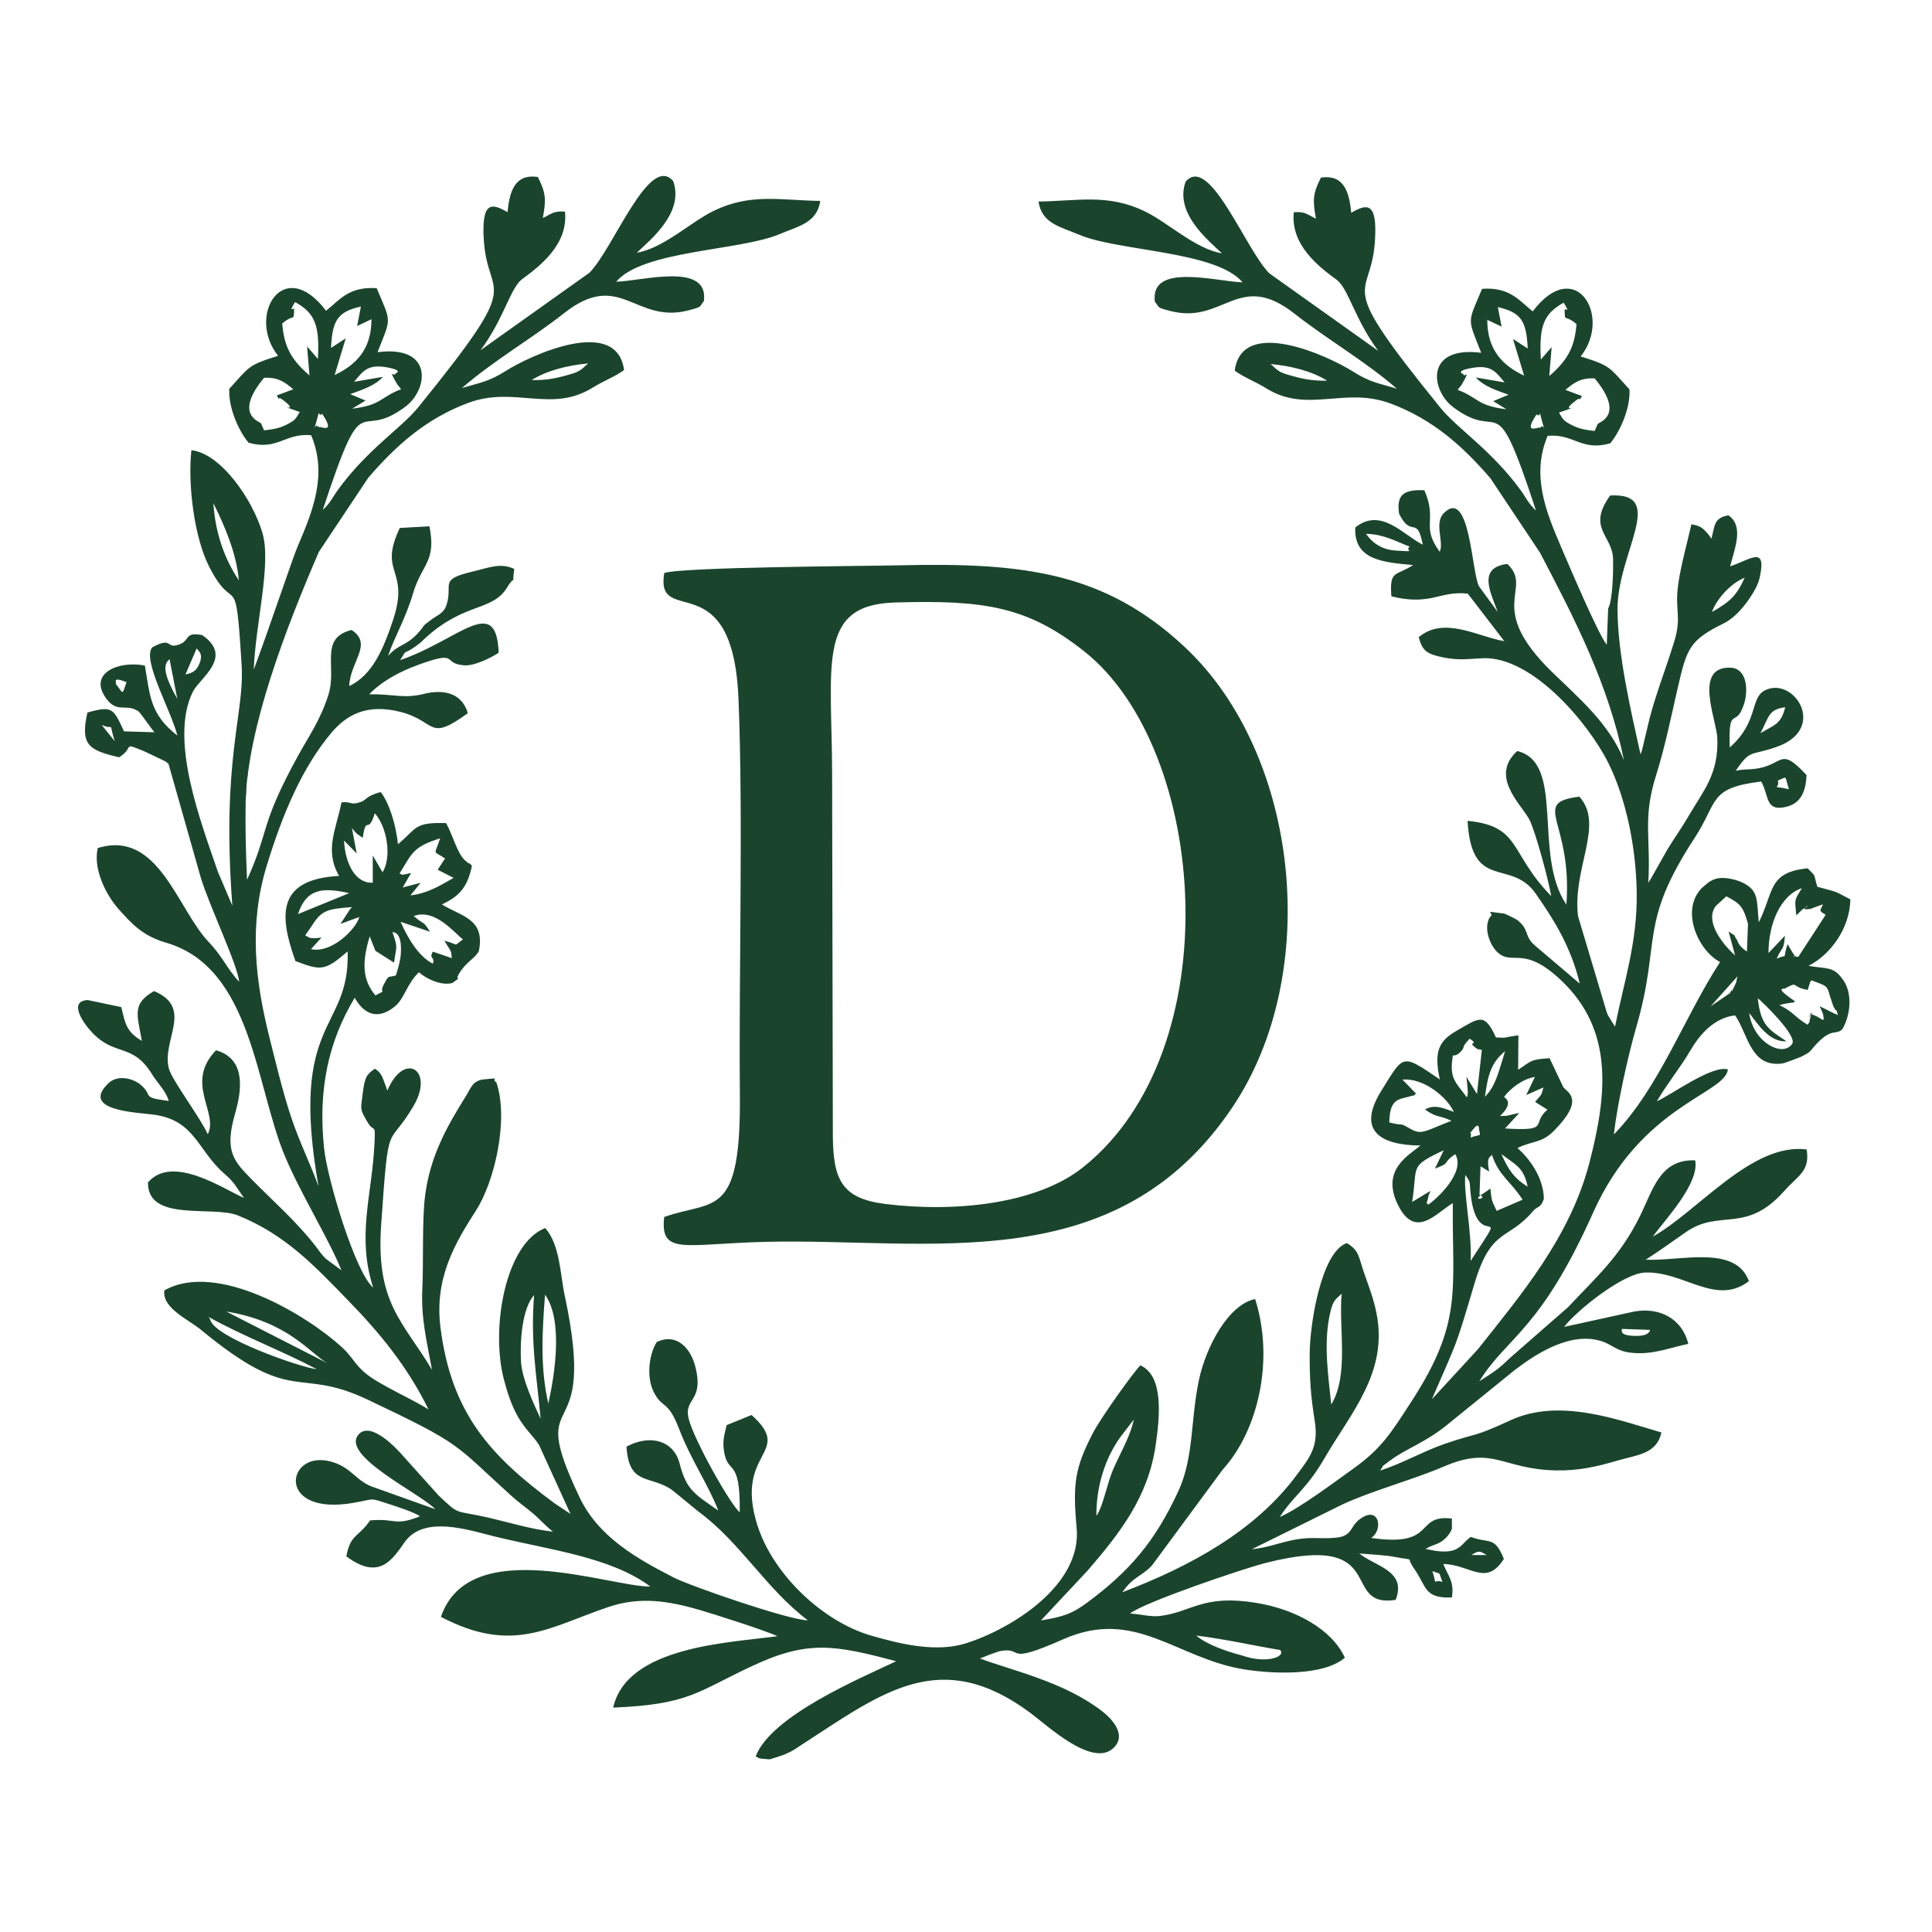 <?xml version="1.0" encoding="UTF-8"?>
<svg xmlns="http://www.w3.org/2000/svg" xmlns:xlink="http://www.w3.org/1999/xlink" xmlns:xodm="http://www.corel.com/coreldraw/odm/2003" xml:space="preserve" width="60mm" height="60mm" version="1.1" style="shape-rendering:geometricPrecision; text-rendering:geometricPrecision; image-rendering:optimizeQuality; fill-rule:evenodd; clip-rule:evenodd" viewBox="0 0 6000 6000">
 <defs>
  <style type="text/css">
   
    .fil0 {fill:#1A452C}
   
  </style>
 </defs>
 <g id="Warstwa_x0020_1">
  <g id="_1561591984976">
   <path class="fil0" d="M2778.66 1871.14c278.38,-8.36 412.45,12.08 588.97,152.1 384.37,304.92 453.39,1237.56 -4.25,1601.97 -144.17,114.81 -398.9,140.65 -615.04,113.67 -133.59,-16.67 -160.28,-75.4 -161.84,-207.66l-2.25 -1120.13c-0.14,-346.57 -49.44,-532.63 194.41,-539.95zm-715.77 -91.6c-29.16,174.32 212.88,-36.41 230.53,390.32 14.92,360.57 0.82,847.65 4.34,1228.8 3.61,390.26 -80.87,325.93 -235.03,380.81 -13.36,120.69 62.59,83.35 315.05,77.19 510.25,-12.45 1087.4,119.97 1449.3,-417.49 280.75,-416.93 207.89,-1095.62 -146.21,-1428.34 -248.75,-233.73 -501.7,-264.05 -881.57,-255.32 -115.36,2.64 -679.8,5.18 -736.41,24.03z"></path>
   <g>
    <g>
     <g>
      <path class="fil0" d="M982.48 1309.76c-10.38,39.62 -3.3,0.61 6.01,16.44 11.1,-2.19 54.25,22.45 12.03,-41.16 -15.22,13.9 -4.52,-26.91 -18.04,24.72zm2732.23 3769.55c95.31,11.86 181.21,31.96 260.74,44.86 19.28,20.53 -41.45,43.98 -117.53,17.29 -51.68,-13.79 -108.35,-33.29 -143.21,-62.15zm764.95 -166.76c-34.69,-9.91 -14.54,20.34 -31.18,-33.49 30.59,12.93 16.68,-2.16 31.18,33.49zm89.99 -83.27c27.18,-17.95 28.69,-8.85 47.87,0l-47.87 0zm-1164.63 -121.38c-1.11,-88.85 25.72,-177.33 74.6,-245.38l41.49 -53.89c-10.22,50.94 -43.27,106.83 -63.71,153.68 -19.39,44.46 -30.76,113.47 -52.38,145.59zm-1726.02 -302.01c-19.48,-41.69 -57.89,-122.22 -61.02,-177.4 -3.72,-65.59 3.9,-165.11 40.68,-206.5 -11.43,148.1 7.83,247.83 20.34,383.9zm23.82 -46.89c-25.66,-113.98 -19.05,-220.6 -10.19,-338.27 56.51,78.46 30.65,246.8 10.19,338.27zm2431.51 2.85c-8.92,-85.54 -23.56,-183.36 -6.04,-271.96 10.18,-51.52 17.21,-52.56 38.32,-71.99 -9.59,108.06 23.33,251.97 -32.28,343.95zm902.31 -234.83l88.54 3.14c-2.89,1.96 -0.94,20.77 -52.4,18.41 -44.23,-2.03 -34.9,-15.88 -36.14,-21.55zm-4052.86 125.19c-48.14,-4.58 -318.74,-98.58 -330.95,-154 -1.05,-4.76 -3.85,-5.74 -5.73,-8.63 110.7,61.43 226.93,104.48 336.68,162.63zm-281.12 -179.16c192.68,31.25 260.44,129.91 313.37,160.13l-313.37 -160.13zm3864.83 -362.95c21.11,188.41 128.65,7.1 -0.24,205.73 4.03,-93.57 -22.57,-208.6 -16.61,-267.04 18.35,26.36 11.96,17.64 16.85,61.31zm176.82 -24.75c-39.26,-23.91 -59.3,-49.82 -81.49,-101.1 45.24,34.22 69.08,41.23 81.49,101.1zm-119.75 -47.06c-8.78,-47.51 2.23,-41.92 8.68,-52.13 21.67,65.99 57.14,80.32 95.3,139.62l-80.56 34.69c-13.93,-32.27 -14.9,-23.52 -19.52,-69.1 -3.23,1.89 -7.31,5.14 -9.22,6.41l-14.83 10.04c-39.34,24.3 20.53,14.7 -9.71,2.99l3.18 -88.79 26.68 16.27zm-239.09 94.58c18.56,-114.45 -11.63,-108.58 98,-160.52l-27.05 56.76c53.25,-19.86 18.12,-13.91 62.97,-44.81 33.3,55.46 -57.35,139.48 -84.19,157.09 -8.18,-13.26 -5.94,4.53 -0.58,-19.34 7.38,-32.84 0.29,2.21 7.36,-23.36l-56.51 34.18zm190.82 -227.06c18.56,-23.32 16.51,1.24 16.77,1.34 5.82,26.48 5.82,13.2 -25.71,25.71 4.42,-27.46 -10.69,-2.4 8.94,-27.05zm-176.18 -106.92l-44.59 -45.98c63.4,-6.41 137.81,52.72 159.44,100.32 -37.3,-14.32 -61.43,-23.26 -89.52,-7.71 36.75,26.83 43.04,16.47 82.27,35.22 -74.24,28.01 -91.17,44.92 -123.15,27.27 -46.99,-25.93 -13.51,-8.07 -69.89,-22.1 0.72,-73.09 28.1,-71.32 62.11,-80.46 2.03,-0.55 6.72,-2.07 8.42,-2.56 1.85,-0.54 7.51,0.07 8.88,-3.55 1.45,-3.83 6.5,-2.16 6.03,-0.45zm271.05 7.32c18.47,-24.81 56.75,-55.58 95.55,-61.62l-26.94 56.29 53.62 -23.8c-8.15,30.25 -5.73,19.31 -25.94,45.08l38.41 24.06c-53.06,43.9 13.15,67.25 -131.78,58.32l44.38 -48.26c-38.08,7.32 -29.33,9.68 -59.97,9.63 46.59,-45.01 13.15,-55.93 12.67,-59.7zm-159.13 -128.37c1.79,-1.2 11.19,3.95 27.42,-15.21 10.98,-12.96 -2.3,-8.89 24.79,-36.86 32.16,21.17 -9.97,7.24 18.13,27.85 36.73,26.94 -13.33,-4.86 19.54,7.46l-15.02 136.61 -32.9 -53.83c4.87,45.21 6.22,53.98 1.48,63.92 -36.12,-48.62 -55.3,-58.48 -43.44,-129.94zm99.55 128.17c9.33,-67.62 18.42,-104.8 62.67,-141.65 -19.9,62.11 -28.41,107.89 -62.67,141.65zm820.74 -260.1c27.15,34.82 61.9,90.91 115.7,88.04 -52.72,-36.55 -79.88,-46.12 -89.01,-133.9 15.24,12.15 123.54,116.89 106.81,141.71 -29.17,43.32 -121.47,-4.32 -133.5,-95.85zm115.05 -78.53c39.35,-19.95 13.23,-2.8 66.44,6.93l7.38 -22.76c0.35,-3.61 3.13,-4.6 4.65,-6.93 46.15,17.23 48.49,15.38 56.89,48.09l10.88 32.56c15.16,28.22 4.68,-5.16 14.18,27.04 -22.01,-8.95 -27,-13.21 -56.59,-27.4 1.64,3.66 9.65,21.65 10.58,24.52l1.92 14.58c0.15,-0.89 -1.26,2.83 -1.78,4.29 -29.78,-17.15 -2.26,-3.72 -36.96,-19.24 -19.63,38.16 13.46,-40.61 -4.29,16.66 -3.04,9.8 3.34,2.05 -6.86,16.84 -42.01,-24.77 -42.37,-39.23 -87.48,-60.88 2.24,-1.17 5.98,-1.88 7.26,-2.18 1.24,-0.29 5.54,-1.54 7.04,-1.86 1.5,-0.33 5.6,-0.97 7.19,-1.31 1.6,-0.33 5.8,-0.69 7.29,-0.99 18.1,-3.7 7.63,1.99 19.82,-5.25 -74.18,-51.09 -28.57,-34.98 -27.56,-42.71zm-151.55 -35.14c-7.03,27.31 1.06,7.87 -9.67,30.96 -17.68,38.01 1.6,-7.67 -14.06,21.47l-59.4 40.41 83.13 -92.84zm-4172.15 -42.62c7.46,-55.01 12.71,-42.44 -4.98,-95.45 2.52,2.25 30.85,-3.12 26.06,68.6 -1.47,21.97 -10.14,50.47 -15.44,66.64 -25.83,7.9 -19.91,-4.14 -36.18,25.66 -19.7,36.1 14.67,14.07 -27.19,36.31 -43.63,-50.87 -40.19,-109.79 -17.8,-183.33l17.74 44.78 57.79 36.79zm4164.81 -22.49c-36.74,-32.82 -91.54,-100.56 -63.67,-147.97 1.37,-2.35 3.85,-5.12 5.45,-7.27l30.99 -28.22c42.59,21.66 52.66,32.16 67.28,85.27l-3.28 86.21c-27.35,-17.79 -29.59,-34.28 -30.37,-35.37 -18.39,-25.9 7.34,-3.59 -26.52,-26.74l20.12 74.09zm-4103.81 -122.25c65.23,-24.08 122.94,48.5 152.85,72.6 -33.24,24.18 -8.45,16.03 -57.67,4l16.99 27.1c4.07,8.49 4.7,7.51 6.21,27.05l-58.7 -20.16c-13.55,22.45 7.1,15.02 0,37.34 -46.07,-22.91 -80.15,-84.34 -100.38,-130.13l91.46 30.88c-22.93,-36.3 -15.46,-18.75 -50.76,-48.68zm-316.06 29.95c29.93,-47.74 47.53,-52.08 124.75,-57.72 -2.19,2.49 -5.3,5.59 -6.74,7.28l-29.32 44.83 58.58 -21.36c-11.69,40.32 -88.2,113.95 -150.08,99.72l32.66 -35.88c-20.16,2.18 -16.98,2.83 -35.89,1.1l-14.78 -7.78 20.82 -30.19zm4523.59 84.83c-0.07,-88.01 35.55,-178.45 103.72,-201.36 -24.41,39.55 -22.23,32.54 -17.36,84.55 4.72,-4.32 19.52,-19.46 20.67,-20.07 44.82,-23.48 -27.75,6.66 22.78,0l39.36 -14.51c-8.48,21.31 -15.43,18.26 8.35,32.8l-85.16 130.98c-33.74,-9.2 1.57,8.73 -16.72,-11.98l-16.37 -28c-18.07,54.76 5.03,27.66 -33.96,45.05 19.53,-42.68 20.55,-20.47 25.86,-71.09l-51.17 53.63zm-4566.88 -120.82c26.79,-79.77 75.77,-83.58 159.18,-65.13l-159.18 65.13zm315.65 -126.25c39.24,-63.78 42.18,-82.83 125.92,-109.04 -17.89,56.38 -24.48,35.51 15.24,62.49l-22.84 34.99 49.41 25.34c-35.47,19.55 -75.7,47.22 -134.03,54.44l31.57 -39.2 -55.54 14.53 25.92 -45.19c-2.79,0.81 -22.16,5.4 -27.02,5.84l-8.63 -4.2zm-114.53 -110.64c11.18,-74.86 15.79,-5.83 37.51,-76.22 36.99,40.83 54.27,134.25 24.06,183.25l-30.4 -52.28 0.04 84.6c-52.63,2.95 -85.3,-56.64 -89.28,-130.9l39.43 40.08 -14.86 -78.61c15.61,18.69 9.43,13.38 33.5,30.08zm4429.32 -151.05c-62.83,-13.61 -27.31,3.85 -34.31,-26.95 31.98,-13.56 20.07,-14.75 34.31,26.95zm-5199.53 -149.28l-40.62 -50.34c44.55,19.31 19.26,-17.29 40.62,50.34zm5111 -24.73c27.35,-51.29 23.84,-73.22 76.93,-80.55 -13.14,54.88 -37.04,56.14 -76.93,80.55zm-5108.13 -153.6c5.52,-3.05 -14.87,-23.73 33.84,-4.89 -14.65,43.4 -8.93,36 -33.84,4.89zm251.63 -109.6c5.17,7.76 24.07,16.83 5.53,53.96 -9.21,18.45 -21.84,22.72 -40.28,26.99l34.75 -80.95zm-60.13 156.86c-29.58,-53.73 -52.19,-102.32 -24.06,-123.26l24.06 123.26zm4766.07 -269.86c14.31,-40.98 59.56,-90.37 101.69,-106.42 -27.1,58.7 -46.95,74.63 -101.69,106.42zm-938.41 -202.9c-19.46,12.43 30.15,16.98 -45.28,11.88 -39.19,-2.65 -69.17,-21.17 -90.84,-51.77 55.52,0.74 97.18,25.28 136.12,39.89zm-3715.57 -134.98c33.12,66.53 71.49,153.57 79.17,239.43 -43.05,-63.47 -73.33,-145.38 -79.17,-239.43zm4127.3 -251.15c10.38,39.62 3.3,0.61 -6.02,16.44 -11.1,-2.19 -54.24,22.45 -12.03,-41.17 15.22,13.91 4.52,-26.9 18.05,24.73zm51.6 -30.24c104.11,-37.89 -10.25,11.34 48.38,-34.52 32.61,-25.51 2.03,16.63 22.99,-16.89l-51.3 -19.21c25.29,-21.1 46.09,-37.9 90.69,-35.6 95.32,114.68 13.79,135.41 9.3,141.79l-9.3 21.39c-24.33,-2.67 -43.99,-5.38 -65.91,-15.83 -31.18,-14.88 -31.9,-19.52 -44.85,-41.13zm-163.09 -10.42c-92.06,-10.89 -87.13,-36.3 -151.66,-60.23 2.04,-3.44 10.4,-12.59 11.89,-15.14 32.09,-54.98 5.94,-20.09 6.45,-33.24 0.02,-0.65 -29.93,-9.55 25.3,-19.6 61.71,-11.24 75.46,13.35 102.25,44.83l-89.41 -15.34c23.17,26.22 61.17,39.15 101.53,53.67l-47.48 19.84 41.13 25.21zm-557.22 -88.91c-34.42,1.01 -62.66,-2.65 -93.83,-10.77 -54.79,-14.28 -53.56,-15.32 -81.57,-40.88 63.96,6.11 127.54,21.84 175.4,51.65zm497.61 -188.87l44.45 21.12 -11.67 -60.5c73.14,16.38 88.65,43.86 92.82,128.59l-45.69 -29.73 34.4 113.87c-63.12,-29.77 -114.68,-77.05 -114.31,-173.35zm166.39 123.32c-5.44,-98.17 5.8,-141.35 70.85,-176.5 23.7,39.09 2.11,11.35 2.91,24.7 2.29,38.61 -2.74,8.57 37.14,41.88 -6.28,64.76 -21.03,106.5 -84.76,161.2l7.32 -90.01 -33.46 38.73zm-3997.13 962.84c4.74,-139.36 55.16,-326.88 27.02,-423.84 -29.55,-101.76 -128.03,-247.18 -220.85,-257.34 -11.59,108.83 9.43,271.57 55.04,361.17 81.53,160.15 81.78,-9.38 101.07,306.84 9.31,152.59 -63.31,289.63 -28.86,746.62l-44.88 -105.31c-51.5,-151.68 -152.71,-410.28 -77.46,-559.79 21.52,-42.73 127.56,-107.18 28.79,-175.32 -57.31,-10.76 -35.12,16.09 -72.4,29.39 -41.6,14.84 -17.93,-26.52 -82.66,8.55 -33.06,38.21 58.77,196.5 77.84,274.04 -85.97,-67.27 -84.44,-123.68 -100.9,-217.39 -80.86,-16.23 -180.01,23.85 -118.11,104.8 33.3,43.55 59.45,11.98 97.88,37.09 5.94,3.88 42.13,56.59 49.66,65.22l-94.08 -2.81c-33.33,-70.72 -35.26,-80.74 -113.86,-58.37 -22.27,100.4 3.05,116.9 98.8,138.91 50.31,-32.52 6.06,-47.1 77.23,-18.95l67.34 32.2c1.84,1.06 6.66,7.68 7.98,5.29l100.31 353.54c25.35,85.54 115.47,273.67 119.62,324.93 -35.72,-37.81 -52.47,-79.46 -93.25,-121.94 -99.38,-103.54 -156.94,-351.75 -345.97,-293.14 -15.51,68.75 29.95,150.77 64.36,188.94 39.42,43.72 72.58,83 148.1,104.95 267.4,77.7 277.52,446.63 369.56,664.49 50.34,119.17 136.47,256.89 174.8,352.8l-47.69 -35.25c-16.63,-16.34 -18.5,-21.68 -32.12,-39.23 -60.13,-77.51 -132.08,-139.91 -200.02,-209.02 -56.79,-57.75 -83.64,-88.25 -50,-204.71 25.16,-87.11 25.95,-170.75 -59.58,-195.05 -98.74,102.42 8.99,193.05 -25.64,260.84 -23.79,-53.01 -110.65,-166.93 -120.62,-203.58 -24,-88.25 78.57,-188.77 -46.17,-241.02 -69.77,39.77 -52.03,73.25 -37.89,154.72 -49.69,-30.11 -51.1,-53.67 -64.01,-105.01l-104.41 -21.96c-59.23,3.71 -16.68,68.06 13.28,100.15 70.89,75.94 125.49,32.57 184.96,127.68 21.15,33.83 43.94,52.88 53.72,85.66 -89.9,-11.76 -45.22,-15.16 -88.1,-51.01 -20.82,-17.42 -69.45,-33.25 -100.16,-3.29 -86.18,84.07 87,89.65 140.06,96.57 130.71,17.02 135.99,110.37 222.51,185.08 31.01,26.78 34.76,39.58 59.28,73.76 -63.41,-27.63 -222.3,-136.66 -298.19,-48.12 -1.24,124.46 200.51,70.65 279.75,102.61 148.51,59.91 239.12,158.44 339.76,261.64 99.95,102.49 185.83,206.44 251.79,340.59 -53.08,-33.4 -148.55,-74.49 -193.21,-110.21 -34.66,-27.73 -43.33,-53.08 -74.75,-82 -107.51,-98.96 -388.49,-270.33 -552.46,-177.3 -7.34,55.39 74.28,89.65 114.02,122.51 290.42,240.19 295.48,111.44 518.02,216.96 298.16,141.37 265.92,135.91 445.67,298.48 23.16,20.94 42.79,34.13 66.65,54.19 21.52,18.09 41.31,41.18 62.86,57.12 -67.15,-7.22 -137.19,-28.9 -198.1,-43.02 -111.81,-25.93 -88.77,-4.26 -158.12,-70.23l-107.92 -120.07c-20.86,-24.54 -102.68,-112.27 -140.23,-68.08 -56.09,66 194.92,183.9 238.6,231.68l-184.27 -65.9c-64.1,-18.69 -73.68,-66.79 -145.6,-83.5 -134.21,-31.19 -165.33,172.33 77.33,129.36 68.37,-12.11 44.73,-16.7 113.5,5.53 25.76,8.32 76.2,25.04 91.29,36.5 -80.38,31.97 -72.48,5.37 -154.8,12.75 -35.99,52.92 -61.24,42.06 -73.64,111.69 102.29,76.43 143.06,9.67 181.04,-44.15 59.9,-84.86 198.83,-37.55 278.59,-17.89 169.72,41.84 360.85,63.38 484.42,155.7 -125.11,1.65 -561.73,-165.02 -650.36,94.14 223.35,117.4 337.08,31.09 520.6,-30.75 98.76,-33.27 187.47,-18.34 282.68,9.27 42.1,12.21 209.24,65.39 241.55,81.61 -148.86,20.64 -466.89,30.58 -509.9,221.74 237.86,-9.99 259.74,-49.14 433.4,-130.04 171.97,-80.11 254.76,-64.64 445.44,-13.95 -110.34,52.5 -388.33,168.91 -436.25,295.53 12.51,6.41 7.56,6.42 29.99,8.04 48.6,3.52 -4.7,2.39 19.63,-0.69 0.74,-0.09 36.64,-11.93 36.93,-12.06 30.48,-12.76 34.66,-17.54 61.57,-35.01 247.94,-160.9 426.82,-301.34 704.51,-95.74 50.41,37.33 191.17,170.02 257.15,110.56 42.86,-38.61 1.9,-88.01 -35.17,-116.42 -118.2,-90.63 -274.41,-124.12 -378.34,-162.89 13.96,-5.51 53.16,-21.27 65.52,-23.32 74.16,-12.28 5.84,46.47 193.46,-36.37 224.2,-99 351.3,60.22 562.77,93.8 87.97,13.96 245.19,20.9 311.6,-36.38 -37.79,-84.83 -148.95,-149.96 -275.41,-170.46 -167.06,-27.08 -199.14,28.59 -298.48,40.77 -29.33,3.59 -61.67,-5.9 -93.07,-7.6 42.15,-34.36 348.63,-138.64 420.72,-156.98 391.75,-99.69 226.9,141.42 403.95,114.71 36.04,-91.32 -64.57,-104.03 -112.7,-144.26 33.19,3.03 81.31,4.89 112.78,11.25 64.89,13.12 28.44,-5.16 57.83,36.6 39.04,55.48 30.04,92.28 116.76,88.81 8.48,-49.89 -13.16,-69.22 -26.58,-103.9 83.84,1.39 132.55,71.76 188.09,-15.82 -29.41,-72.7 -44.54,-46.28 -102.85,-68.37 -24.24,17.14 -29.59,37.09 -61.69,43.5 -25.71,5.14 -53.97,-0.87 -78.56,-6.21 30.37,-17.56 38.9,-11.2 63.2,-34.51 7.93,-7.62 15.57,-18.98 18.65,-28.44l-0.22 -31.34c-118.49,-13.62 -44.26,90.42 -250.51,60.21 35.53,-22.87 26.94,-92.95 -23.86,-65.66 -45.62,24.51 -28.18,58.93 -84.72,64.85 -52.82,5.54 -78.33,-5.48 -143.18,9.29 -47.58,10.85 -65.73,20.23 -119.35,26.82l281.65 -139.25c92.26,-42.93 218.47,-76.39 315.69,-118.07 153.67,-65.88 179.53,8.82 347.16,12.35 69.63,1.47 128.02,-11.9 188.4,-29.69 63.31,-18.65 124.84,-20.39 139.56,-88.17 -136.83,-39.91 -317.14,-108.01 -468.92,-37.78 -119.69,55.38 -97,36.42 -203.01,72.76 -67.25,23.06 -132.25,61.15 -201.73,83.43 16.22,-23.53 0.28,-7.74 26.27,-27.72 55.01,-42.27 115.54,-58.06 191.51,-122.24l199.27 -161.5c51.61,-39.2 157.32,-115.4 256.01,-94.31 55.12,11.78 55.34,42.09 136.95,41.22 50.6,-0.53 100.75,-19.55 147.08,-28.95 -19.44,-79.56 -90.48,-114.44 -168.06,-100.46l-217.69 47.77c39.86,-51.87 182.97,-166.06 251.15,-168.79 120.67,-4.83 219.79,105.17 322.76,26.76 -40.97,-114.28 -214.57,-61.4 -320.22,-66.71 36.88,-23.7 88.24,-60.28 124.9,-85.8 105.55,-73.49 185.11,7.76 305.47,-127.94 42.63,-48.07 80.06,-60.5 69.26,-128.59 -170.59,-22.07 -337.36,192.2 -477.88,270.75 38.65,-53.74 145.12,-164.25 131.72,-237.01 -109.98,-4.05 -130.69,91.07 -172.62,175.33 -61.3,123.16 -131.39,184.09 -222.65,281.11l-180.2 157.46c-38.34,37.14 -47.23,41.13 -94.9,72.31 85.26,-138.3 188.66,-155.06 353.21,-523.5 149.34,-334.38 410.55,-368.66 418.63,-445.06 -49.28,-14.07 -172.29,77.17 -220.53,98.87 33.09,-56.57 70.8,-101.21 104.07,-157.7 29.96,-50.86 74.04,-101.47 138.95,-108.93 41.2,60.13 47.81,164.47 149.39,148.89 3.35,-0.51 52.17,-18.65 55.13,-20.16 29.48,-15.09 25.55,-14.49 41.12,-32.27 54.78,-62.55 66.77,-32.15 87.9,-54.43 26.89,-47.02 30.72,-116.36 -0.51,-155.3 -27.85,-39.89 -49.7,-30.66 -105.18,-40.68 63.85,-31.45 128.7,-113.05 129.92,-206.47 -57.53,-30.27 -35.72,-20.21 -102.43,-39.13 -13.94,-45.34 -1.2,-27.56 -30.04,-57.18 -123.84,12.31 -103.87,71.84 -151.78,167.7 -7.01,-69.33 1.86,-100.89 -56.11,-125.82 -18.37,-7.9 -47.91,-14.05 -67.08,-11.37 -15.8,2.21 -24.49,7.67 -33.15,13.2l-20.15 16.91c-69.38,70.8 -10.06,196.68 56.34,230.29 -109.82,167.77 -189.41,391.47 -329.93,535.53 10.3,-92.88 44,-245.1 69.56,-333.19 78.42,-270.26 5.22,-318.38 181.45,-587.93 73.7,-112.73 41.77,-154.93 206.53,-174.89 25.09,44.43 11.83,94.86 78.41,78.44 45.83,-11.29 60.32,-49.4 62.41,-98.4 -86.91,-93.69 -68.58,-28.51 -165,-18.94 -25.34,2.52 -30.72,0.08 -54.89,5.54 47.05,-69.9 45.56,-44.58 129.75,-75.24 156.58,-57.04 50,-219.04 -38.65,-174.83 -47.71,23.78 -19.19,97.99 -109.71,177.57 -4.55,-134.97 18.36,-56.83 43.58,-132.41 15.46,-46.32 9.42,-113.34 -40.96,-115.26 -116.69,-4.44 -43.67,161.12 -41.27,218.06 4.77,112.96 -43.94,164.73 -89.75,243.56 -22.79,39.23 -42.59,65.4 -65.25,103l-53.86 95.21c-0.87,-1.91 -3.53,5.82 -5.58,8.52 8.67,-139.43 -18.28,-198.99 23.95,-332.9 27.64,-87.68 46.33,-179.91 66.83,-269.38 29.07,-126.93 36.44,-150.76 143.9,-203.9 34.11,-16.88 63.53,-52.01 84.75,-84.84 10.59,-16.4 22.18,-36.27 26.98,-58.66 21.37,-99.85 -28.97,-53.95 -92.15,-33.54 14.71,-56.91 43.38,-124.45 -5.37,-158.46 -44.37,8.56 -41.96,29.21 -52.54,72.81 -2.14,-2.78 -4.45,-6.69 -6.1,-8.59 -1.62,-1.85 -4.26,-5.97 -6.34,-8.11 -13.46,-13.86 -17.37,-22.54 -49.8,-28.14 -11.81,51.47 -34.23,133.28 -41.52,189.29 -10.85,83.32 12.86,95.62 -13.19,179.33 -19.43,62.42 -38.58,113.16 -57.09,171.73 -9.03,28.58 -17.07,55.89 -23.44,84.6l-19.12 80.03c-0.53,-1.68 -2.09,6.49 -3.76,9.45 -30.29,-136.19 -70.36,-308.61 -71.5,-448.04 -1.46,-178.26 156.34,-365.3 -22.76,-355.89 -73.5,101.96 7.54,123.27 9.07,198.13 0.58,28.11 -0.22,126.09 -15.37,152.73l-4.22 112.56c-25.66,-29.68 -119.11,-250.45 -141.93,-303.5 -48.3,-112.31 -92.7,-224.26 -41.74,-345.2 82.01,-7.07 103.99,48.7 194.19,23.42 31.77,-37.66 63.41,-111.06 59.89,-167.59 -63.26,-68.74 -55.72,-72.45 -151.57,-102.39 98.65,-123.18 -15.39,-315.44 -148.85,-140 -39.3,-30.14 -69.77,-76.64 -157.29,-69.9 -46.12,109.68 -45.8,88.42 -2.7,198.63 -175.26,-22.37 -156.94,115.98 -87.43,168.51 155.24,117.33 124.06,-84.61 257.58,321.44 -24.04,-22.09 -30.85,-40.11 -47.2,-62.62 -90.61,-124.74 -196.94,-191.68 -249.15,-256.04 -335.59,-413.81 -217.52,-326.9 -204.08,-514.93 9.2,-128.54 -25.4,-118.69 -73.45,-91.19 -6.11,-67.74 -24.54,-119.63 -94,-109.27 -25.55,50.12 -25.86,70.21 -15.5,127.5 -26.25,-12.24 -32.63,-22.79 -68.74,-19.92 -10.95,101.73 78.61,169.91 132.93,209.71 36.6,26.83 55.47,121.15 129.2,220.75l-338.13 -240.64c-74.24,-74.23 -185.87,-372.11 -260.09,-284.58 -34.78,96.8 68.86,180.82 113.05,222.41 -83.19,-13.86 -166.99,-95.15 -239.06,-130.1 -114.76,-55.64 -206.31,-32.65 -330.85,-30.76 10.57,68.85 68.17,78.35 127.32,103.41 121.26,51.35 424.79,49.95 506.48,147.5 -80.67,-2.1 -288.79,-62.61 -272.27,60.43 16.19,18.32 1.72,16.37 46.6,28.25 167.57,44.33 212.71,-128.65 387.67,9.12 101.16,79.64 217.86,146.25 317.05,232.42 -57.89,-17.43 -83.16,-19.58 -136.09,-53.14 -76.8,-48.7 -345.08,-172.32 -367.35,-2.73 32.45,23.09 60.97,32 98.64,55.27 127.88,78.98 242.32,-7.02 386.33,47.07 131.66,49.46 223.87,133.01 309.11,231.78l153.76 230.68c107.85,205.58 211.93,406.5 260.97,644.85 -46.14,-113.91 -140.18,-193.01 -222.87,-273.44 -211.39,-205.62 -55.95,-256.9 -139.2,-335.99 -94.26,11.34 -51.55,89.39 -30,149.08l-57.98 -79.48c-23.39,-42.92 -27.9,-308.98 -109.44,-227.28 -30.83,30.9 1.43,90.16 -12.68,119.89 -59.74,-81.49 -5.9,-95.75 -47.74,-191.16 -62.42,-2.25 -87.59,12.1 -78.37,73.17 39.19,78.49 54.87,1.46 73.57,95.97 -60.46,-29.82 -130.02,-117.81 -209.78,-53.34 -4.24,100.27 84.13,107.98 179.57,116.53 -52.95,35.28 -73.91,13.89 -67.32,97.28 123.41,30.47 150.07,-18.41 237.38,-8.34l113.27 147.45c-80.51,-13.12 -187.31,-79.07 -265.7,-12.16 11.27,43.27 26.07,52.63 77.86,62.98 46.43,9.28 75.12,4.47 120.22,2.26 152.62,-7.5 328.22,199.92 390.51,324.91 54.43,109.19 86.73,261.11 88.4,404.04 1.82,156.5 -40.33,277.58 -67.42,415.19l-21.72 -34.92c-1.41,-2.99 -2.55,-6.04 -3.81,-9.1l-89.35 -299.07c-17.9,-150.3 82.89,-284.26 4.09,-371.21 -154.02,19.5 -20.34,74.22 -40.3,335.28 -105.36,-155.57 -2.02,-440.89 -152.61,-476.97 -85.61,78.13 9.6,162.46 36.89,211.45 18.7,33.56 63.04,199.51 68.57,238.91 -131.55,-134.45 -92.05,-216.93 -259.69,-233.59 12.39,221.96 134.22,114.72 211.76,226.28 54.75,78.78 108.8,162.52 136.61,279.24l-140.26 -119.23c-34.06,-30.63 -13.82,-46.25 -54.29,-78.81 -0.87,-0.7 -35.11,-18.82 -41.25,-19.58 -78.47,-9.65 -21.74,-5.95 -43.93,12.45 -19.85,33.64 1.31,85.73 22.85,106.41 48.47,46.55 79.6,-24.58 199.47,88.97 162.83,154.22 142.86,352.55 87.49,565.85 -60.05,231.28 -212.45,410.33 -346.56,579.66l-142.73 155.13c81.89,-189.43 70.6,-151.72 132.31,-359.19 52.24,-175.62 103.19,-131.96 182.38,-225.71 12.27,-14.53 24.43,-8.83 33.04,-37.76 -0.66,-67.59 -47.82,-128.01 -81.95,-157.57 47.39,-23.27 74.49,-14.16 113.16,-53.32 96.62,-97.81 43.96,-118.03 29.4,-135.43l-42.89 -90.24c-62.31,4.22 -55.51,8.83 -97.54,35.95l0.8 -106.9c-10.35,1.04 -44.93,7.52 -45.35,7.55l-24.45 -1.1c-35.25,-77.33 -50.76,-61.72 -119.35,-22.36 -54.58,31.31 -75.24,60.96 -54.78,153.01 -119.6,-81.65 -111.14,-77.93 -181.08,33.83 -77.93,124.55 -5.27,170.27 120.65,171.22 -32.83,28.97 -125.13,74.01 -69.19,185.47 54.05,107.7 119.07,23.16 169.84,-6.51 -2.47,271.83 32.72,368.3 -130.17,618.68 -62.65,96.3 -91.59,143.46 -178.5,205.65 -59.41,42.52 -168.81,124.63 -228.77,150.48 42.39,-65.57 83.76,-87.44 138.06,-181.02 83.53,-143.95 199.88,-268.99 161.98,-454.02 -8.89,-43.38 -22.95,-80.19 -36.9,-119.45 -18.86,-53.06 -15.05,-72.69 -54.8,-96.24 -79.68,27 -115.14,252.81 -115.38,343.92 -0.21,79.83 2.91,128.42 15.7,208.41 13,81.27 -16.96,114.83 -54.67,166.09 -128.7,174.93 -331.52,285.58 -542.78,365.87 34.21,-49.69 59.77,-48.41 91.98,-83.17l219.57 -297.58c110.1,-120.94 161.08,-339.8 100.82,-529.74 -82.28,16.68 -152.29,146.4 -174.61,251.58 -26.51,124.91 -15.03,239.4 -64.21,345.6 -73.72,159.22 -153.38,248.91 -280.42,343.85 -49.3,36.85 -77.49,45.72 -145.94,57.07l144.58 -154.51c101.1,-117.13 188.27,-228.62 211.67,-389.94 12.19,-84.08 26.72,-214.6 -47.52,-247.74 -23.91,24.38 -123.09,163.5 -147.1,209.65 -56.9,109.34 -63.2,159.74 -50.76,295.62 16.25,177.49 -201.23,312.05 -342.06,357.46 -91.86,29.62 -202.46,3.77 -296.29,-23.46 -150.79,-43.77 -305.01,-190.38 -353.28,-343.12 -73.18,-231.55 116.51,-220.92 -17.92,-341.99l-77.42 31.45c-6.64,29.18 -12.93,45.1 -8.73,77.31 10.68,81.79 51.65,15.96 49.35,193.76 -32.79,-29.97 -140.96,-224 -158.12,-288.95 -17.95,-67.93 48.48,-52.45 20.06,-164.36 -13.99,-55.07 -56.97,-105.56 -119.76,-75.77 -25.79,41.69 -31.41,111.75 -9.16,155.53 27.16,53.46 43.39,22.57 78.38,113.64 37.5,97.6 90.74,173.2 121.99,254.21 -74.89,-52.25 -99.07,-64.29 -120.27,-146.73 -17.67,-68.7 -88.73,-92.39 -164.78,-51.93 7.45,123.9 73.81,86.65 142.16,135.22l79.35 65c132.73,97.32 211.62,241.3 341.61,339.22 -57.98,-0.11 -364.52,-106.21 -416.94,-133.08 -115.26,-59.08 -233.67,-126.36 -291.84,-248.62 -173.9,-365.53 61.33,-126.53 -46.29,-627.33 -14.36,-66.82 -14.34,-156.61 -60.49,-209.16 -124.11,48.67 -169.72,311.45 -128.48,469.49 10.9,41.77 23.59,80.28 42.54,114.21 23.32,41.78 47.86,60.29 66.86,90.15l97.54 213.93 -50.17 -33.39c-196.05,-145.34 -319.72,-276.23 -353.65,-546.11 -19.37,-154.03 46.8,-263.64 110.3,-362.53 58.59,-91.24 102.34,-284.28 63.34,-398.17 -19.24,-11.73 19.5,-15.09 -38.78,-9.25 -35.02,3.5 -40.28,26.95 -55.87,51.91 -60.95,97.63 -110.4,186.63 -126.51,307.77 -10.01,75.3 -4.69,206.79 -8.81,290.63 -4.57,92.82 15.25,169.27 30.18,251.75 -91.01,-151.97 -174.73,-206.79 -157.98,-450.12 23.7,-344.33 19.47,-230.48 100.98,-370.19 65.21,-111.79 -29.79,-170.15 -81.61,-47.32 -1.83,-2.67 -2.5,-7.04 -3.36,-9.12 -10.76,-25.99 -12.15,-44.45 -35.69,-58.47 -25.42,18.53 -30.97,23.31 -38.1,80.3 -5.93,47.35 -8.31,44.16 13.66,82.9 22.97,40.49 26.7,-0.27 23.29,70.71 -7.66,159.9 -55.76,285.22 -3.96,445.87 -55.38,-46.56 -142.09,-335.64 -152.33,-431.5 -19.63,-183.77 13.84,-334.06 94.98,-468.57 27.72,49.86 71.23,71.59 125.73,26.07 28.8,-24.06 36.96,-70.88 73.74,-105.31 20.87,18.82 68.38,43.29 104.23,33.13 42.44,-31.72 0.47,4.99 21.13,-29.98 21.24,-35.96 51.3,-47.61 60.82,-69.46 20.66,-101.06 -57.38,-107.71 -114.83,-144.44 52.03,-24.01 79.66,-51.89 93.22,-120.14 -24.26,-25.39 7.41,8.52 -20.26,-15.49 -25.75,-22.34 -37.12,-75.54 -60,-116.86 -100.27,-3.04 -89.77,15.71 -149.41,65.62 -6.54,-61.66 -26.98,-127.51 -53.57,-162.1 -47.73,13.01 -43.22,24.2 -60.94,30.54 -33.89,12.13 -28.99,-2 -60.93,1.56 -16.18,82.8 -53.89,149.21 -7.35,228.41 -191.35,10.47 -188.14,118.36 -135.62,264.47 79.81,30.29 91.12,31.09 162.11,-29.99 7.91,250.68 -183.17,204.84 -90.44,729.93 -21.39,-61.33 -59.83,-138.7 -85.94,-217.8 -25.35,-76.84 -46.62,-165.81 -66.65,-245.65 -44.28,-176.57 -64.11,-350.03 -8.21,-532.73 50.05,-163.59 110.72,-305.26 200.09,-411.93 45.92,-54.81 109.02,-92.88 215.99,-65.45 111.94,28.7 83.22,95.04 208.42,3.74 -18.77,-63.75 -76.55,-74.87 -136.41,-59.88 -63.08,15.8 -94.17,-0.1 -169.96,1.24 44.61,-46 109.44,-79.06 188.24,-103.78 83.24,-26.1 43.41,9.22 107.02,13.88 31.51,2.31 82.79,-23.24 106.95,-39.2 -7.63,-184.75 -122.69,-39.87 -305.99,23.06 24.42,-40.41 6.24,-12.85 46.88,-42.17 29.19,-21.06 12.78,-10.52 38.47,-32.98 119.94,-104.86 201.15,-76.62 246.61,-150.34 29.96,-48.58 13.86,6.95 22.31,-57.84 -43.65,-19.88 -76.89,-4.11 -131.02,8.7 -104.94,24.83 -58.57,38.84 -79.08,102.44 -8.83,27.4 -27.01,31.01 -48.55,47.13 -34.7,25.96 -12.99,11.41 -41.43,42.23 -37.47,40.59 -59.68,32.25 -91.78,69.9 19.9,-59.6 53.62,-113.83 77.12,-193.05 28.16,-94.9 73.45,-98.21 51.34,-209.67l-91.95 5.15c-69.06,144.8 33.23,123.64 -21.57,287.59 -28.34,84.79 -62.86,169.57 -135.56,203.3 2.87,-76.68 74.69,-129.86 7.33,-174.1 -102.54,25.89 -43.7,114.67 -72.49,203.12 -25.55,78.48 -59.2,124.93 -92.01,184.37 -122.7,222.32 -88.64,230.69 -160.21,388.46 -4.53,-100.3 -5.51,-180.67 -4.22,-245.23 0.89,-44.6 23.58,-399.27 25.29,-407.76zm142.73 -799.86c-104.12,-37.89 10.25,11.34 -48.38,-34.51 -32.62,-25.52 -2.03,16.62 -23,-16.9l51.31 -19.21c-25.29,-21.1 -46.09,-37.9 -90.69,-35.6 -95.32,114.68 -13.79,135.41 -9.3,141.79l9.3 21.39c24.33,-2.67 43.99,-5.38 65.91,-15.83 31.18,-14.88 31.9,-19.52 44.85,-41.13zm163.09 -10.42c92.06,-10.89 87.13,-36.3 151.66,-60.23 -2.05,-3.44 -10.4,-12.59 -11.89,-15.13 -32.09,-54.98 -5.94,-20.09 -6.45,-33.24 -0.03,-0.66 29.92,-9.56 -25.3,-19.61 -61.71,-11.24 -75.47,13.35 -102.25,44.83l89.4 -15.33c-23.16,26.21 -61.17,39.14 -101.52,53.66l47.47 19.84 -41.12 25.21zm557.22 -88.91c34.41,1.01 62.66,-2.65 93.83,-10.77 54.79,-14.28 53.56,-15.32 81.57,-40.87 -63.96,6.1 -127.54,21.83 -175.4,51.64zm-497.61 -188.87l-44.45 21.12 11.67 -60.5c-73.15,16.38 -88.65,43.86 -92.83,128.59l45.7 -29.73 -34.4 113.88c63.12,-29.78 114.68,-77.06 114.31,-173.36zm-166.39 123.32c5.44,-98.17 -5.81,-141.35 -70.86,-176.5 -23.7,39.09 -2.11,11.35 -2.9,24.7 -2.3,38.61 2.73,8.57 -37.14,41.88 6.28,64.77 21.03,106.5 84.75,161.2l-7.31 -90.01 33.46 38.73zm-199.04 964.74c48.71,-130.15 120.01,-344.72 136.31,-382.64 48.31,-112.32 92.71,-224.27 41.75,-345.21 -82.01,-7.07 -103.99,48.7 -194.19,23.42 -31.77,-37.66 -63.42,-111.06 -59.9,-167.59 63.27,-68.74 55.73,-72.45 151.58,-102.39 -98.65,-123.18 15.39,-315.44 148.85,-139.99 39.3,-30.14 69.77,-76.65 157.28,-69.91 46.13,109.68 45.8,88.42 2.7,198.63 175.27,-22.37 156.95,115.98 87.44,168.51 -155.24,117.33 -124.06,-84.61 -257.58,321.44 24.04,-22.09 30.84,-40.11 47.2,-62.62 90.6,-124.74 196.94,-191.68 249.14,-256.04 335.6,-413.8 217.52,-326.9 204.08,-514.93 -9.19,-128.53 25.41,-118.69 73.46,-91.19 6.1,-67.74 24.53,-119.63 93.99,-109.27 25.56,50.12 25.87,70.21 15.51,127.5 26.25,-12.24 32.62,-22.79 68.74,-19.92 10.95,101.73 -78.62,169.91 -132.93,209.71 -36.61,26.83 -55.47,121.15 -129.2,220.75l338.13 -240.63c74.24,-74.24 185.87,-372.12 260.09,-284.59 34.77,96.8 -68.86,180.82 -113.06,222.41 83.2,-13.86 167,-95.15 239.07,-130.1 114.76,-55.64 206.3,-32.65 330.85,-30.76 -10.57,68.85 -68.17,78.35 -127.32,103.41 -121.26,51.35 -424.79,49.95 -506.49,147.5 80.68,-2.1 288.8,-62.61 272.28,60.43 -16.19,18.32 -1.72,16.37 -46.61,28.25 -167.57,44.33 -212.7,-128.65 -387.66,9.12 -101.16,79.64 -217.86,146.25 -317.05,232.42 57.89,-17.43 83.16,-19.58 136.09,-53.14 76.8,-48.7 345.08,-172.32 367.35,-2.72 -32.45,23.08 -60.97,31.99 -98.64,55.26 -127.88,78.98 -242.32,-7.02 -386.33,47.07 -131.66,49.46 -223.87,133.01 -309.12,231.78l-153.75 230.68c-105.36,243.82 -219.53,543.66 -227.35,773.11l25.29 -407.76z"></path>
     </g>
     <path class="fil0" d="M788.15 2079.38l17.72 5.07c0,0 -40.59,322.23 -42.02,378.38 -1.43,56.14 -25.2,-47.62 -25.2,-47.62l35.46 -336.42 14.04 0.59z"></path>
    </g>
   </g>
  </g>
 </g>
</svg>

